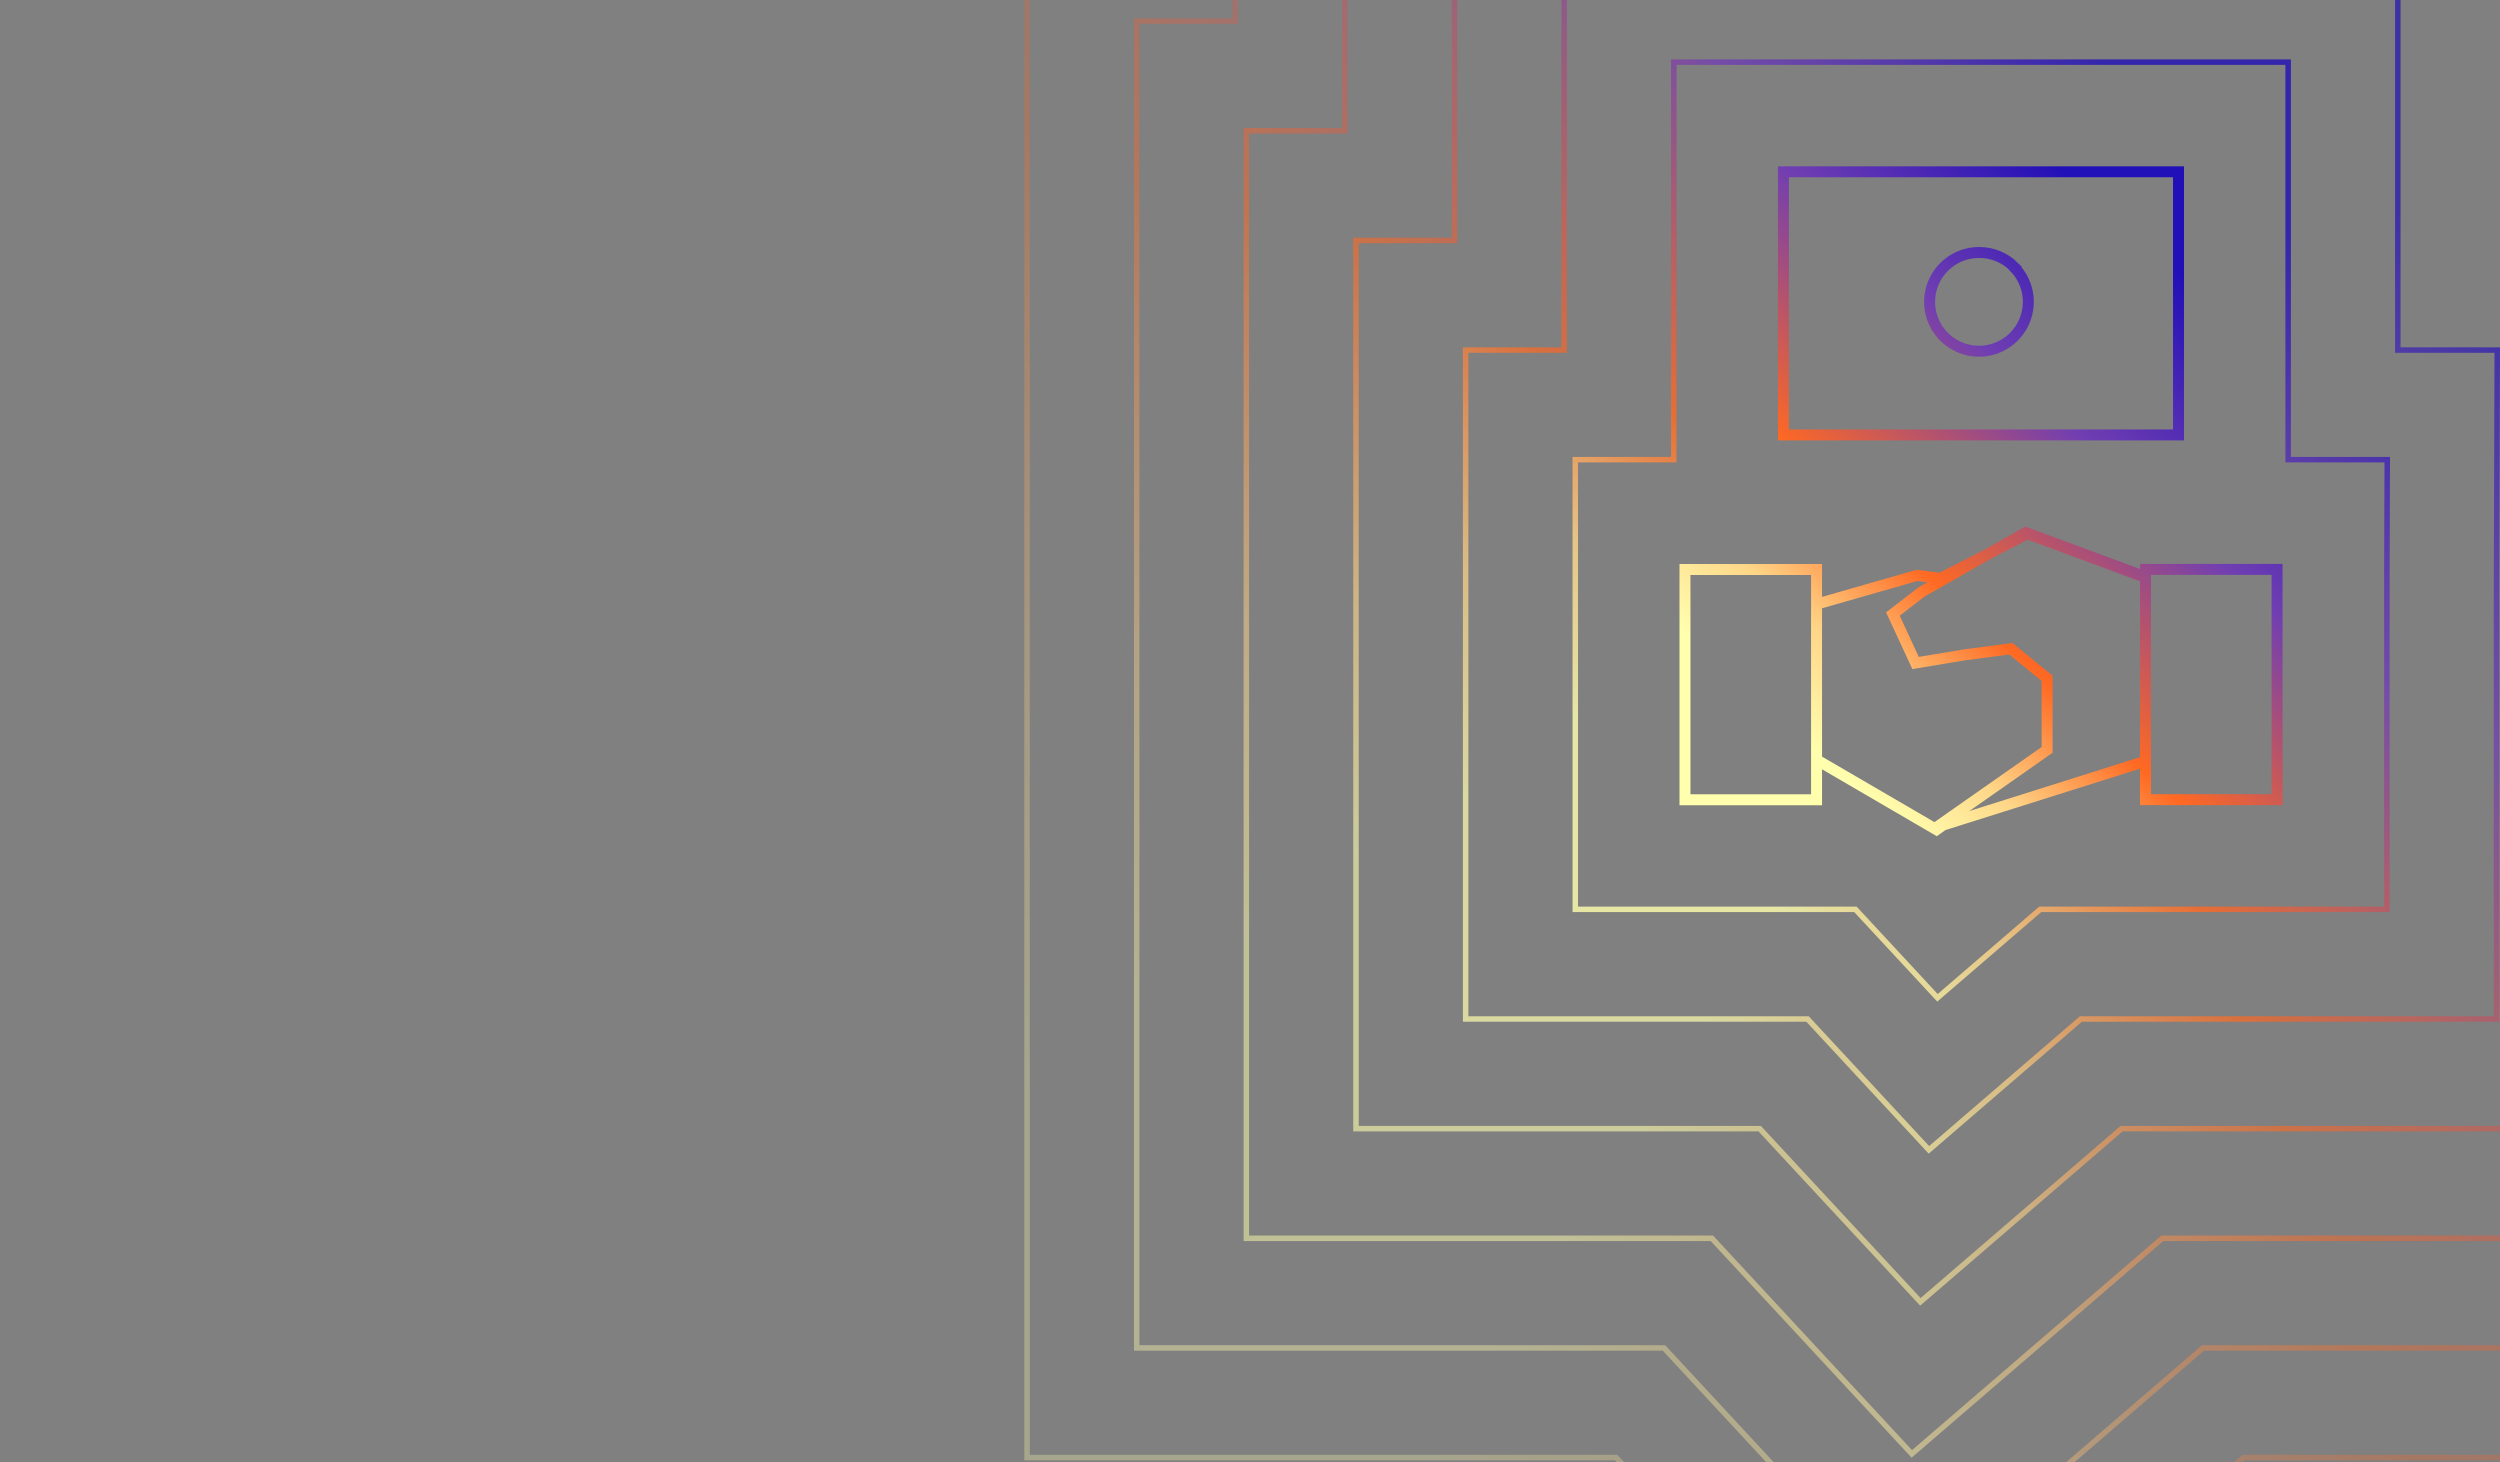 <svg width="684" height="400" viewBox="0 0 684 400" fill="none" xmlns="http://www.w3.org/2000/svg">
<rect x="0" y="0" width="684" height="400" fill="#808080" stroke="none"/>
<g clip-path="url(#clip0_1583_4491)">
<path opacity="0.3" d="M442.18 398.79H281V-24.22H307.95V-133H776.04V-24.22H803.65L803.05 157.97V398.79H613.87L518.4 480.99L442.18 398.79Z" stroke="url(#paint0_linear_1583_4491)" stroke-width="1.5" stroke-miterlimit="10"/>
<path opacity="0.4" d="M455.27 368.8H311V5.78H337.95V-103H746.04V5.78H773.55L773.05 157.87V368.8H602.74L520.74 439.39L455.27 368.8Z" stroke="url(#paint1_linear_1583_4491)" stroke-width="1.5" stroke-miterlimit="10"/>
<path opacity="0.5" d="M468.37 338.8H341V35.78H367.95V-73H716.04V35.78H743.45L743.05 157.77V338.8H591.6L523.07 397.79L468.37 338.8Z" stroke="url(#paint2_linear_1583_4491)" stroke-width="1.5" stroke-miterlimit="10"/>
<path opacity="0.6" d="M481.46 308.8H371V65.78H397.95V-43H686.04V65.78H713.35L713.05 157.68V308.8H580.47L525.41 356.19L481.46 308.8Z" stroke="url(#paint3_linear_1583_4491)" stroke-width="1.5" stroke-miterlimit="10"/>
<path opacity="0.7" d="M494.55 278.8H401V95.78H427.95V-13H656.04V95.78H683.25L683.05 157.58V278.8H569.33L527.75 314.6L494.55 278.8Z" stroke="url(#paint4_linear_1583_4491)" stroke-width="1.5" stroke-miterlimit="10"/>
<path opacity="0.8" d="M507.65 248.8H431V204.13V178.1V125.77H457.95V17H626.04V125.77H653.15L653.05 157.48V182.85V248.8H558.2L530.09 273L507.65 248.8Z" stroke="url(#paint5_linear_1583_4491)" stroke-width="1.5" stroke-miterlimit="10"/>
<path d="M529.33 226.71L560.09 205.17V185.58L550.18 177.5L537.51 179.17L524.1 181.39L517.9 168L525.67 162L554.25 145.71L586.25 157.55M587.03 158.05L586.69 157.88L554.69 146.03L530.76 158.34L530.42 158.17L524.49 157.43L497.18 165.25L497.01 165.31M587.01 158.07V155.79H623.01V218.79H587.01V208.25M587.01 158.1V208.25M497.01 165.34V155.82H461.01V218.82H497.01V208.14M497.01 165.29V208.14M497.01 208.14H497.47L529.83 227L531.6 225.75L587.04 208.25M551.04 73.08C553.24 75.3 554.602 78.213 554.894 81.324C555.187 84.436 554.392 87.552 552.645 90.143C550.898 92.734 548.307 94.639 545.313 95.534C542.319 96.429 539.107 96.258 536.225 95.051C533.342 93.844 530.967 91.675 529.505 88.913C528.042 86.151 527.582 82.968 528.203 79.906C528.824 76.843 530.488 74.09 532.91 72.116C535.333 70.142 538.365 69.069 541.49 69.08C543.271 69.073 545.036 69.419 546.684 70.097C548.331 70.775 549.829 71.772 551.09 73.03L551.04 73.08ZM596.04 114.68V47H487.95V119H596.04V114.68Z" stroke="url(#paint6_linear_1583_4491)" stroke-width="3" stroke-miterlimit="10"/>
</g>
<defs>
<linearGradient id="paint0_linear_1583_4491" x1="402.516" y1="413.451" x2="779.713" y2="20.424" gradientUnits="userSpaceOnUse">
<stop stop-color="#FFFFAE"/>
<stop offset="0.151" stop-color="#FFD688"/>
<stop offset="0.344" stop-color="#FF6922"/>
<stop offset="0.688" stop-color="#703EB2"/>
<stop offset="1" stop-color="#210FB7"/>
</linearGradient>
<linearGradient id="paint1_linear_1583_4491" x1="418.543" y1="379.727" x2="751.727" y2="31.922" gradientUnits="userSpaceOnUse">
<stop stop-color="#FFFFAE"/>
<stop offset="0.151" stop-color="#FFD688"/>
<stop offset="0.344" stop-color="#FF6922"/>
<stop offset="0.688" stop-color="#703EB2"/>
<stop offset="1" stop-color="#210FB7"/>
</linearGradient>
<linearGradient id="paint2_linear_1583_4491" x1="434.57" y1="346.003" x2="723.74" y2="43.42" gradientUnits="userSpaceOnUse">
<stop stop-color="#FFFFAE"/>
<stop offset="0.151" stop-color="#FFD688"/>
<stop offset="0.344" stop-color="#FF6922"/>
<stop offset="0.688" stop-color="#703EB2"/>
<stop offset="1" stop-color="#210FB7"/>
</linearGradient>
<linearGradient id="paint3_linear_1583_4491" x1="450.596" y1="312.279" x2="695.751" y2="54.922" gradientUnits="userSpaceOnUse">
<stop stop-color="#FFFFAE"/>
<stop offset="0.151" stop-color="#FFD688"/>
<stop offset="0.344" stop-color="#FF6922"/>
<stop offset="0.688" stop-color="#703EB2"/>
<stop offset="1" stop-color="#210FB7"/>
</linearGradient>
<linearGradient id="paint4_linear_1583_4491" x1="466.623" y1="278.564" x2="667.765" y2="66.436" gradientUnits="userSpaceOnUse">
<stop stop-color="#FFFFAE"/>
<stop offset="0.151" stop-color="#FFD688"/>
<stop offset="0.344" stop-color="#FF6922"/>
<stop offset="0.688" stop-color="#703EB2"/>
<stop offset="1" stop-color="#210FB7"/>
</linearGradient>
<linearGradient id="paint5_linear_1583_4491" x1="482.65" y1="244.84" x2="639.767" y2="77.948" gradientUnits="userSpaceOnUse">
<stop stop-color="#FFFFAE"/>
<stop offset="0.151" stop-color="#FFD688"/>
<stop offset="0.344" stop-color="#FF6922"/>
<stop offset="0.688" stop-color="#703EB2"/>
<stop offset="1" stop-color="#210FB7"/>
</linearGradient>
<linearGradient id="paint6_linear_1583_4491" x1="498.675" y1="207.2" x2="608.832" y2="85.844" gradientUnits="userSpaceOnUse">
<stop stop-color="#FFFFAE"/>
<stop offset="0.151" stop-color="#FFD688"/>
<stop offset="0.344" stop-color="#FF6922"/>
<stop offset="0.688" stop-color="#703EB2"/>
<stop offset="1" stop-color="#210FB7"/>
</linearGradient>
<clipPath id="clip0_1583_4491">
<rect width="684" height="400" fill="white"/>
</clipPath>
</defs>
</svg>
